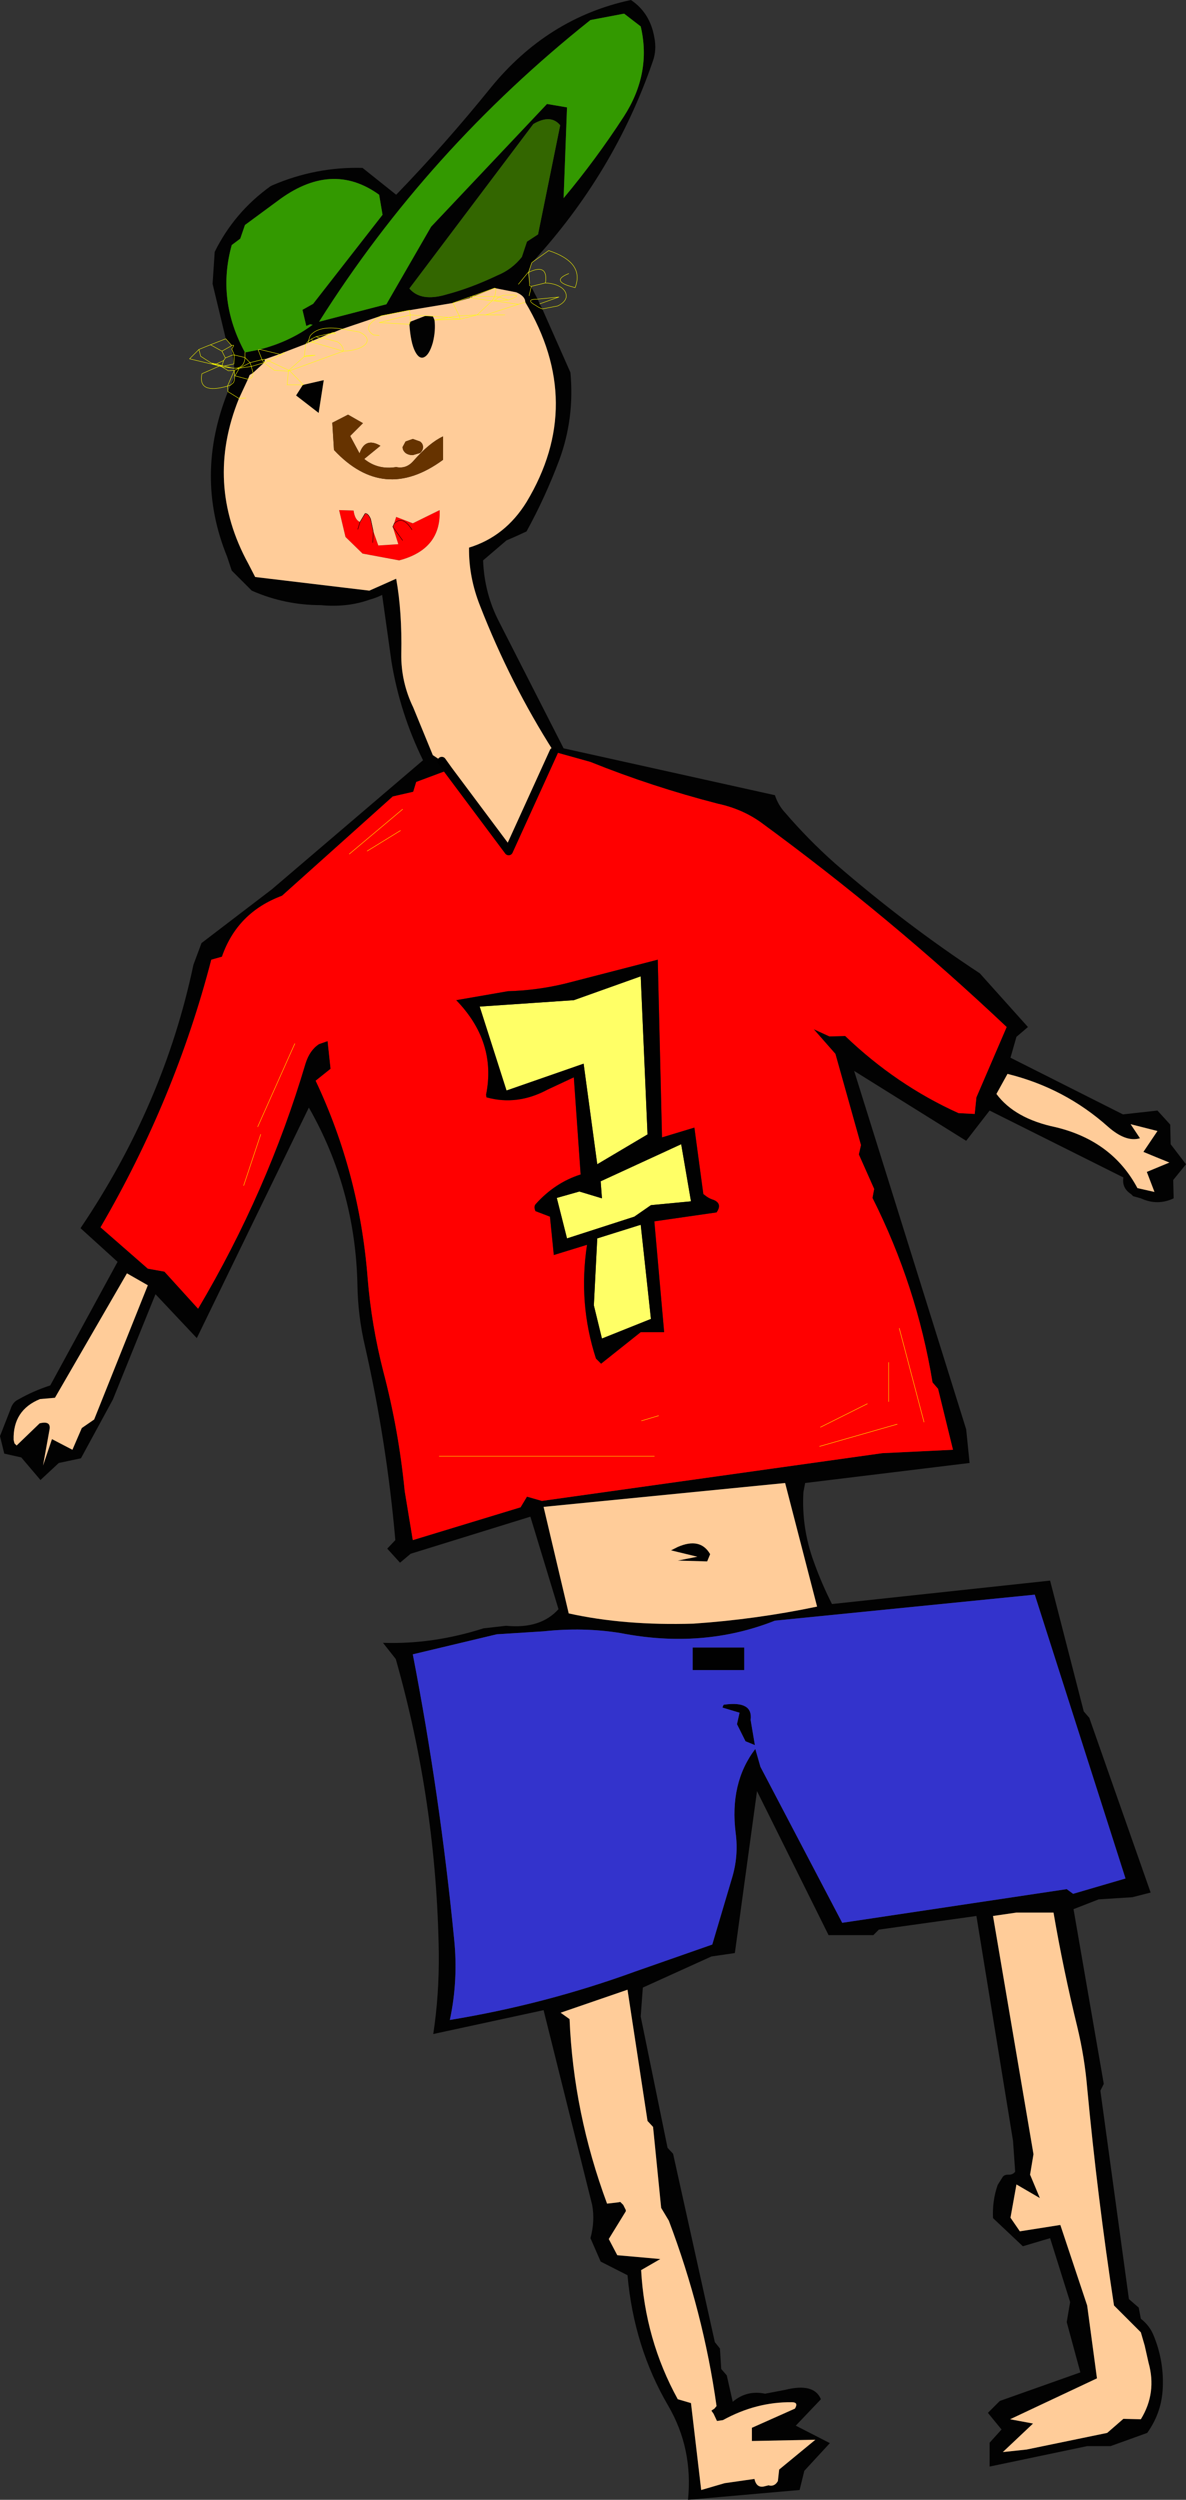 <?xml version="1.0" encoding="UTF-8" standalone="no"?>
<svg xmlns:xlink="http://www.w3.org/1999/xlink" height="293.3px" width="139.2px" xmlns="http://www.w3.org/2000/svg">
  <rect width="100%" height="100%" fill="#333333" stroke="none"/>
  <g transform="matrix(1.0, 0.0, 0.0, 1.0, 69.6, 146.7)">
    <path d="M-43.1 -106.95 L-44.65 -113.4 -44.4 -117.15 Q-42.1 -121.8 -37.85 -124.85 L-37.65 -124.95 Q-32.55 -127.15 -27.05 -127.0 L-23.1 -123.85 Q-17.3 -129.85 -12.05 -136.35 -5.35 -144.6 4.45 -146.7 6.7 -145.2 7.2 -142.3 7.5 -140.8 7.0 -139.45 2.5 -126.4 -7.1 -115.95 L-7.2 -115.85 -7.65 -114.7 -7.45 -113.5 -7.45 -113.2 -7.25 -113.1 -7.45 -113.2 -7.45 -113.5 -7.25 -113.1 -7.25 -113.05 -6.5 -111.6 Q-8.05 -111.6 -6.7 -110.85 -6.35 -110.6 -5.95 -110.45 -6.35 -110.6 -6.7 -110.85 -8.05 -111.6 -6.5 -111.6 L-6.25 -111.05 -5.95 -110.45 -2.65 -103.0 Q-2.15 -97.65 -3.95 -92.75 -5.6 -88.35 -7.8 -84.35 -8.95 -83.8 -10.15 -83.3 L-12.9 -80.95 Q-12.75 -77.05 -11.0 -73.7 L-3.45 -58.9 21.35 -53.4 Q21.75 -52.2 22.55 -51.35 25.25 -48.2 28.4 -45.4 36.65 -38.25 45.4 -32.5 L51.05 -26.2 49.7 -25.05 49.0 -22.6 62.2 -15.95 66.25 -16.4 67.75 -14.75 67.8 -12.45 69.6 -10.1 68.1 -8.25 68.15 -6.1 Q66.25 -5.2 64.3 -6.1 L63.4 -6.35 63.15 -6.6 Q62.05 -7.3 62.25 -8.55 L46.55 -16.4 43.8 -12.85 30.65 -21.05 43.8 21.0 44.2 24.95 24.9 27.3 24.7 28.35 Q24.45 32.5 25.9 36.5 26.85 39.15 28.05 41.5 L53.65 38.75 57.6 54.1 58.25 54.85 65.45 75.35 63.3 75.9 59.35 76.15 56.4 77.3 59.95 97.8 59.55 98.6 62.9 123.05 64.05 124.05 64.3 125.35 Q65.3 126.15 65.75 127.2 67.1 130.4 66.85 133.85 66.65 136.5 65.05 138.75 L60.75 140.3 58.0 140.3 46.55 142.7 46.55 139.9 47.95 138.35 46.35 136.4 47.75 135.0 57.2 131.65 55.6 125.75 56.0 123.4 53.65 115.9 50.45 116.85 46.95 113.55 Q46.85 111.5 47.5 109.65 L48.1 108.7 Q48.3 108.45 48.7 108.45 49.25 108.5 49.55 108.1 L49.3 104.5 45.0 78.1 33.55 79.7 32.9 80.35 27.65 80.35 19.25 63.45 16.65 82.45 13.9 82.85 5.85 86.5 5.6 89.9 8.75 105.3 9.4 106.0 14.3 128.1 14.9 128.85 15.05 131.25 15.7 132.0 16.4 135.1 Q18.05 133.7 20.2 134.15 L22.55 133.7 Q25.95 132.85 26.75 134.8 L23.8 137.9 27.8 139.95 24.8 143.2 24.25 145.45 11.15 146.6 Q11.75 140.6 8.85 135.6 4.8 128.7 4.05 120.25 L0.9 118.65 -0.3 115.9 Q0.25 113.9 -0.1 112.0 L-0.2 111.6 -5.8 89.15 -18.75 91.95 Q-18.05 87.4 -18.1 82.45 -18.35 64.85 -23.15 47.95 L-24.65 46.05 Q-18.8 46.25 -12.85 44.35 L-10.2 44.05 Q-6.15 44.45 -4.05 42.1 L-7.35 31.25 -21.4 35.6 -22.65 36.65 -24.15 35.0 -23.2 34.0 Q-24.2 22.55 -26.75 11.3 -27.6 7.7 -27.65 4.0 -27.9 -7.2 -33.35 -16.75 L-46.5 10.3 -51.35 5.15 -56.35 17.5 -60.1 24.4 -62.7 24.95 -64.85 26.95 -67.1 24.3 -69.1 23.85 -69.6 21.8 -68.35 18.6 Q-68.1 17.8 -67.45 17.5 -65.7 16.5 -63.7 15.85 L-55.8 1.35 -60.15 -2.6 Q-50.35 -17.1 -46.9 -33.5 L-45.95 -36.05 -37.7 -42.35 -19.95 -57.5 Q-22.65 -63.0 -23.65 -69.05 L-24.75 -76.9 Q-25.45 -76.55 -26.2 -76.35 -28.85 -75.4 -31.95 -75.7 -36.2 -75.7 -40.05 -77.4 L-42.4 -79.75 -42.95 -81.4 Q-46.8 -90.85 -42.85 -100.75 L-41.55 -99.95 -42.85 -100.75 -42.55 -101.5 -42.05 -102.5 -42.0 -102.6 -42.0 -102.65 -42.1 -103.25 -41.5 -103.5 -42.0 -102.65 -41.5 -103.5 -42.1 -103.25 -42.1 -103.5 -42.15 -104.0 -42.3 -105.05 -42.1 -105.05 -42.15 -104.0 -42.1 -105.05 -42.3 -105.05 -42.4 -105.75 -42.4 -106.15 Q-42.05 -106.3 -42.25 -106.0 L-42.4 -105.75 -42.25 -106.0 Q-42.05 -106.3 -42.4 -106.15 L-43.1 -106.95 M5.6 -143.6 L3.65 -145.1 -0.3 -144.35 Q-19.4 -129.15 -32.15 -108.95 L-24.25 -111.0 -19.0 -120.1 -5.4 -134.5 -3.05 -134.1 -3.45 -123.45 Q0.35 -128.0 3.6 -133.0 6.9 -138.1 5.6 -143.6 M-17.0 -56.35 L-20.75 -54.95 -21.1 -53.8 -23.5 -53.25 -36.5 -41.6 Q-41.75 -39.65 -43.55 -34.45 L-44.8 -34.1 Q-49.05 -17.7 -57.8 -2.7 L-52.25 2.15 -50.3 2.5 -46.35 6.85 Q-38.2 -6.9 -33.75 -21.9 -33.25 -23.5 -32.15 -24.2 L-31.15 -24.55 -30.8 -21.3 -32.55 -19.9 Q-27.4 -9.0 -26.45 3.25 -26.0 8.8 -24.6 14.25 -22.8 21.1 -22.1 28.25 L-21.15 34.0 -8.5 30.15 -7.75 28.9 -6.0 29.4 33.95 23.8 42.25 23.4 40.5 16.25 39.85 15.5 Q38.0 4.2 32.8 -6.15 L33.0 -7.2 31.2 -11.25 31.45 -12.35 28.45 -23.05 25.9 -25.95 27.75 -25.1 29.6 -25.15 Q35.6 -19.4 42.9 -16.1 L44.8 -16.0 45.0 -17.95 48.55 -26.2 Q34.9 -39.1 19.65 -50.25 17.45 -51.8 14.65 -52.4 6.9 -54.4 -0.3 -57.3 L-4.6 -58.5 Q-9.7 -66.5 -13.25 -75.6 -14.6 -79.0 -14.55 -82.45 -10.3 -83.75 -7.8 -87.8 -0.85 -99.35 -7.95 -111.25 -7.95 -111.95 -9.0 -112.4 L-11.55 -112.9 -14.3 -111.9 -16.45 -111.15 -14.3 -111.9 -11.55 -112.9 -13.95 -111.95 -14.3 -111.9 -14.4 -111.75 -14.3 -111.9 -13.95 -111.95 -14.4 -111.75 -16.45 -111.15 -21.55 -110.3 -24.85 -109.65 -29.45 -108.1 Q-32.2 -108.55 -33.2 -107.3 L-33.4 -106.7 -33.7 -106.35 -33.4 -106.7 -33.2 -107.3 Q-32.2 -108.55 -29.45 -108.1 L-30.45 -107.7 -30.65 -107.65 -30.95 -107.55 -32.1 -107.05 -32.95 -106.7 -33.0 -106.95 -33.4 -106.7 -33.4 -106.5 -33.4 -106.7 -33.0 -106.95 -32.95 -106.7 -33.4 -106.5 -33.7 -106.35 -36.3 -105.35 -36.8 -105.15 -39.1 -105.7 -36.8 -105.15 -38.5 -104.55 -38.6 -104.15 -39.9 -102.95 -40.3 -102.7 -40.5 -102.2 -42.0 -102.6 -40.5 -102.2 -41.55 -99.95 Q-45.6 -89.95 -40.45 -80.55 L-39.65 -79.0 -26.25 -77.4 -23.1 -78.8 Q-22.4 -74.9 -22.5 -70.0 -22.55 -66.7 -21.1 -63.7 L-18.8 -58.1 -17.75 -57.4 -17.0 -56.35 M-7.5 -112.0 L-7.25 -113.05 -7.5 -112.0 M48.65 -20.7 L47.35 -18.35 Q49.5 -15.45 54.3 -14.45 60.95 -12.85 63.9 -7.3 L65.9 -6.85 65.0 -9.2 67.65 -10.3 Q66.15 -10.9 64.6 -11.55 L66.25 -14.0 63.1 -14.8 64.2 -13.15 Q62.55 -12.65 60.45 -14.5 55.35 -19.05 48.65 -20.7 M22.55 27.3 L-5.8 30.1 -2.85 42.6 Q3.7 44.05 11.8 43.8 19.15 43.3 26.3 41.8 L22.55 27.3 M3.2 44.9 Q-1.15 44.2 -5.8 44.7 L-11.3 45.05 -21.15 47.4 Q-17.95 63.95 -16.3 80.8 -15.8 85.6 -16.8 90.3 -5.55 88.45 5.0 84.6 L14.0 81.45 16.3 73.7 Q17.1 71.1 16.75 68.4 16.0 62.5 19.05 58.5 L19.65 60.6 29.25 78.9 55.6 74.95 56.35 75.5 62.5 73.7 51.85 40.4 21.35 43.45 Q12.9 46.8 3.2 44.9 M49.7 77.7 L46.95 78.1 51.7 106.05 51.3 108.45 52.45 111.2 49.7 109.6 49.0 113.5 50.1 115.1 54.85 114.35 58.0 123.8 59.15 132.35 48.95 137.15 51.65 137.65 48.1 141.0 50.9 140.7 60.35 138.75 62.25 137.1 64.3 137.15 Q66.2 134.05 65.2 130.5 L64.75 128.5 64.3 126.95 61.15 123.8 Q59.2 111.05 58.0 98.25 57.7 94.7 56.85 91.15 55.2 84.4 54.05 77.7 L49.7 77.7 M6.4 102.15 L4.05 86.75 -3.8 89.45 -2.75 90.2 Q-2.3 101.2 1.65 111.85 L2.95 111.7 3.2 111.65 3.55 112.0 3.85 112.6 3.85 112.75 1.85 116.0 2.85 117.9 7.9 118.35 5.65 119.65 Q6.1 127.8 9.95 134.8 L11.5 135.25 12.7 145.45 15.45 144.65 18.95 144.15 Q19.2 145.3 20.2 145.0 L20.6 144.9 Q21.3 145.1 21.7 144.4 L21.85 143.05 26.1 139.55 18.65 139.7 18.65 138.15 23.7 135.9 Q24.15 135.15 23.35 135.15 19.15 135.1 15.25 137.25 L14.55 137.35 14.15 136.5 13.9 136.15 13.95 136.1 14.25 135.9 14.5 135.6 Q12.95 124.55 8.9 113.85 L8.0 112.35 7.05 102.85 6.4 102.15 M-39.1 -105.7 Q-35.6 -106.6 -32.9 -108.6 L-33.2 -108.65 -33.65 -108.45 -34.1 -110.35 -32.85 -111.05 -24.7 -121.5 -25.1 -123.85 Q-30.7 -127.9 -37.05 -123.1 L-40.85 -120.3 -41.4 -118.7 -42.4 -117.95 Q-44.2 -111.5 -40.85 -105.35 L-39.3 -105.65 -39.1 -105.7 M-41.15 -103.85 Q-40.85 -104.25 -40.85 -104.75 L-40.25 -104.15 -41.5 -103.5 -41.95 -103.5 Q-41.5 -103.5 -41.15 -103.85 -41.5 -103.5 -41.95 -103.5 L-41.5 -103.5 -40.25 -104.15 -40.85 -104.75 Q-40.85 -104.25 -41.15 -103.85 M-40.85 -105.35 L-40.85 -104.75 -42.1 -105.05 -42.4 -105.75 -42.1 -105.05 -40.85 -104.75 -40.85 -105.35 M-42.1 -103.5 L-41.95 -103.5 -42.1 -103.5 -41.95 -103.5 -42.1 -103.5 M-41.5 -103.5 L-40.1 -103.7 -39.9 -102.95 -40.1 -103.7 -41.5 -103.5 M-42.55 -101.5 L-42.2 -101.8 Q-42.05 -102.1 -42.05 -102.5 -42.05 -102.1 -42.2 -101.8 L-42.55 -101.5 M-39.3 -105.65 L-38.85 -104.5 -40.25 -104.15 -40.1 -103.7 -38.6 -104.15 -40.1 -103.7 -40.25 -104.15 -38.85 -104.5 -39.3 -105.65 M-7.0 -132.15 L-21.55 -112.85 Q-20.2 -111.25 -17.2 -112.15 -14.35 -112.9 -11.2 -114.4 -9.5 -115.1 -8.35 -116.55 L-7.75 -118.35 -6.45 -119.2 -3.85 -132.0 Q-4.95 -133.35 -7.0 -132.15 M-33.0 -106.95 L-32.5 -107.2 -32.1 -107.05 -32.5 -107.2 -33.0 -106.95 M-32.5 -107.2 L-30.95 -107.55 -32.5 -107.2 M-38.5 -104.55 L-38.85 -104.5 -38.6 -104.15 -38.85 -104.5 -38.5 -104.55 M-19.65 -109.65 L-18.8 -109.6 -18.6 -109.15 Q-18.45 -107.9 -18.8 -106.5 -19.2 -105.1 -19.8 -104.8 -20.4 -104.5 -20.9 -105.5 -21.4 -106.5 -21.55 -108.65 L-21.5 -108.9 -21.45 -108.95 -19.65 -109.65 M-21.55 -108.65 L-21.45 -108.95 -21.55 -108.65 M-8.75 -113.35 L-7.65 -114.7 -8.75 -113.35 M-58.55 19.85 L-52.25 4.1 -54.7 2.7 -63.15 17.3 -64.9 17.45 Q-68.1 18.75 -68.0 22.25 L-67.9 22.65 -67.65 22.9 -64.95 20.3 Q-63.55 19.95 -63.8 21.1 L-64.55 25.25 -63.5 22.15 -61.1 23.4 -60.0 20.85 -58.55 19.85" fill="#020202" fill-rule="evenodd" stroke="none"/>
    <path d="M5.6 -143.6 Q6.9 -138.1 3.6 -133.0 0.35 -128.0 -3.45 -123.45 L-3.05 -134.1 -5.4 -134.5 -19.0 -120.1 -24.25 -111.0 -32.15 -108.95 Q-19.4 -129.15 -0.3 -144.35 L3.65 -145.1 5.6 -143.6 M-39.3 -105.65 L-40.85 -105.35 Q-44.2 -111.5 -42.4 -117.95 L-41.4 -118.7 -40.85 -120.3 -37.05 -123.1 Q-30.7 -127.9 -25.1 -123.85 L-24.7 -121.5 -32.85 -111.05 -34.1 -110.35 -33.65 -108.45 -33.2 -108.65 -32.9 -108.6 Q-35.6 -106.6 -39.1 -105.7 L-39.3 -105.65" fill="#339900" fill-rule="evenodd" stroke="none"/>
    <path d="M-4.6 -58.5 L-0.3 -57.3 Q6.9 -54.4 14.65 -52.4 17.45 -51.8 19.65 -50.25 34.9 -39.1 48.55 -26.2 L45.0 -17.95 44.8 -16.0 42.9 -16.1 Q35.6 -19.4 29.6 -25.15 L27.75 -25.1 25.9 -25.95 28.45 -23.05 31.45 -12.35 31.2 -11.25 33.0 -7.2 32.8 -6.15 Q38.0 4.2 39.85 15.5 L40.5 16.25 42.25 23.4 33.95 23.8 -6.0 29.4 -7.75 28.9 -8.5 30.15 -21.15 34.0 -22.1 28.25 Q-22.8 21.1 -24.6 14.25 -26.0 8.8 -26.45 3.25 -27.4 -9.0 -32.55 -19.9 L-30.8 -21.3 -31.15 -24.55 -32.15 -24.2 Q-33.25 -23.5 -33.75 -21.9 -38.2 -6.9 -46.35 6.85 L-50.3 2.5 -52.25 2.15 -57.8 -2.7 Q-49.05 -17.7 -44.8 -34.1 L-43.55 -34.45 Q-41.75 -39.65 -36.5 -41.6 L-23.5 -53.25 -21.1 -53.8 -20.75 -54.95 -17.0 -56.35 -9.9 -46.85 -4.6 -58.5 M12.95 -6.6 L11.9 -14.4 8.1 -13.25 7.6 -34.1 -3.25 -31.3 Q-6.55 -30.5 -10.0 -30.4 L-16.05 -29.35 Q-11.3 -24.45 -12.55 -18.25 L-12.5 -17.95 Q-8.9 -16.95 -5.35 -18.85 L-2.25 -20.3 -1.45 -8.9 Q-4.45 -7.95 -6.7 -5.45 -7.0 -5.15 -6.75 -4.6 L-5.05 -3.95 -4.6 0.55 -0.7 -0.65 Q-1.75 6.25 0.35 12.7 L0.95 13.3 5.6 9.6 8.35 9.6 7.2 -3.4 14.5 -4.45 Q15.2 -5.45 14.2 -5.9 13.7 -6.05 13.35 -6.3 L12.95 -6.6 M7.7 19.4 L5.7 20.0 7.7 19.4 M35.7 20.4 L26.6 23.0 35.7 20.4 M32.2 18.0 L26.7 20.75 32.2 18.0 M34.7 13.15 L34.7 17.75 34.7 13.15 M35.95 9.15 L38.85 20.15 35.95 9.15 M-23.4 -85.1 L-23.1 -86.05 -21.15 -85.3 -18.0 -86.85 Q-17.8 -82.25 -22.75 -80.95 L-27.05 -81.75 -29.05 -83.7 -29.8 -86.85 -28.1 -86.8 Q-27.95 -85.7 -27.35 -85.45 L-26.75 -86.45 Q-26.4 -86.5 -26.1 -85.8 L-25.8 -84.4 -25.2 -82.7 -22.85 -82.85 -23.5 -84.9 -23.4 -85.1 -23.35 -85.25 Q-22.35 -86.3 -21.25 -84.55 -22.35 -86.3 -23.35 -85.25 L-23.4 -85.1 M-22.35 -83.3 L-23.5 -84.9 -22.35 -83.3 M-25.85 -83.05 L-25.8 -84.0 -25.8 -84.4 -25.8 -84.0 -25.85 -83.05 M-27.6 -84.6 L-27.35 -85.45 -27.6 -84.6 M-22.35 -51.75 L-28.6 -46.5 -22.35 -51.75 M-39.0 -13.6 L-41.0 -7.6 -39.0 -13.6 M-35.0 -24.25 L-39.35 -14.5 -35.0 -24.25 M-22.6 -49.25 L-26.5 -46.85 -22.6 -49.25 M-18.05 24.15 L7.2 24.15 -18.05 24.15" fill="#ff0000" fill-rule="evenodd" stroke="none"/>
    <path d="M0.5 -1.4 L5.6 -3.0 6.8 8.05 1.05 10.35 0.1 6.45 0.5 -1.4 M1.05 -6.1 L0.9 -8.1 10.35 -12.45 11.5 -5.75 6.8 -5.3 4.85 -3.95 -3.05 -1.4 -4.25 -6.15 -1.6 -6.9 1.05 -6.1 M6.4 -13.6 L0.5 -10.1 -1.1 -21.9 -10.15 -18.75 -13.3 -28.6 -2.25 -29.35 5.6 -32.15 6.4 -13.6" fill="#ffff66" fill-rule="evenodd" stroke="none"/>
    <path d="M1.05 -6.1 L-1.6 -6.9 -4.25 -6.15 -3.05 -1.4 4.85 -3.95 6.8 -5.3 11.5 -5.75 10.35 -12.45 0.9 -8.1 1.05 -6.1 M0.5 -1.4 L0.1 6.45 1.05 10.35 6.8 8.05 5.6 -3.0 0.5 -1.4 M12.95 -6.6 L13.35 -6.3 Q13.7 -6.05 14.2 -5.9 15.2 -5.45 14.5 -4.45 L7.2 -3.4 8.35 9.6 5.6 9.6 0.95 13.3 0.35 12.7 Q-1.75 6.25 -0.7 -0.65 L-4.6 0.55 -5.05 -3.95 -6.75 -4.6 Q-7.0 -5.15 -6.7 -5.45 -4.45 -7.95 -1.45 -8.9 L-2.25 -20.3 -5.35 -18.85 Q-8.9 -16.95 -12.5 -17.95 L-12.55 -18.25 Q-11.3 -24.45 -16.05 -29.35 L-10.0 -30.4 Q-6.55 -30.5 -3.25 -31.3 L7.6 -34.1 8.1 -13.25 11.9 -14.4 12.95 -6.6 M6.4 -13.6 L5.6 -32.15 -2.25 -29.35 -13.3 -28.6 -10.15 -18.75 -1.1 -21.9 0.5 -10.1 6.4 -13.6 M13.75 35.65 L13.4 36.5 9.95 36.4 12.25 35.95 9.15 35.2 9.95 34.8 Q12.6 33.65 13.75 35.65 M17.75 46.6 L17.75 49.25 11.7 49.25 11.7 46.6 17.75 46.6 M15.2 53.65 Q15.3 53.25 15.45 53.3 18.8 52.85 18.5 55.1 L19.0 58.05 17.9 57.6 16.9 55.6 17.2 54.25 15.2 53.65 M-34.0 -101.55 L-31.6 -102.1 -32.2 -98.25 -34.85 -100.3 -34.05 -101.55 -34.0 -101.55" fill="#010101" fill-rule="evenodd" stroke="none"/>
    <path d="M-4.6 -58.5 L-9.9 -46.85 -17.0 -56.35 -17.75 -57.4 -18.8 -58.1 -21.1 -63.7 Q-22.55 -66.7 -22.5 -70.0 -22.4 -74.9 -23.1 -78.8 L-26.25 -77.4 -39.65 -79.0 -40.45 -80.55 Q-45.6 -89.95 -41.55 -99.95 L-40.75 -100.0 -41.55 -99.95 -40.5 -102.2 -40.3 -102.7 -39.9 -102.95 Q-39.9 -102.65 -40.05 -102.4 L-40.5 -102.2 -40.05 -102.4 Q-39.9 -102.65 -39.9 -102.95 L-38.6 -104.15 -37.4 -103.25 -35.75 -103.15 -35.9 -101.55 -34.05 -101.55 -35.9 -101.55 -35.75 -103.15 -37.4 -103.25 -38.6 -104.15 -38.05 -104.35 -38.5 -104.55 -36.8 -105.15 -36.3 -105.35 -33.7 -106.35 -33.9 -104.85 -33.7 -104.95 Q-31.4 -105.15 -33.9 -104.85 L-35.7 -103.25 -35.6 -103.2 -29.3 -105.5 -32.95 -106.55 -33.4 -106.5 -32.95 -106.7 -32.95 -106.55 -31.7 -107.05 -32.1 -107.05 -31.7 -107.05 -32.95 -106.55 -32.95 -106.7 -32.1 -107.05 -30.95 -107.55 -30.65 -107.65 -30.45 -107.7 -29.45 -108.1 -24.85 -109.65 -21.55 -110.3 -16.45 -111.15 -15.7 -109.65 -16.95 -109.45 -18.8 -109.6 -16.95 -109.45 -15.7 -109.65 -16.45 -111.15 -14.4 -111.75 -13.95 -111.95 -11.55 -112.9 -9.0 -112.4 Q-7.95 -111.95 -7.95 -111.25 -0.85 -99.35 -7.8 -87.8 -10.3 -83.75 -14.55 -82.45 -14.6 -79.0 -13.25 -75.6 -9.7 -66.5 -4.6 -58.5 M48.65 -20.7 Q55.35 -19.05 60.45 -14.5 62.55 -12.65 64.2 -13.15 L63.1 -14.8 66.25 -14.0 64.6 -11.55 Q66.15 -10.9 67.65 -10.3 L65.0 -9.2 65.9 -6.85 63.9 -7.3 Q60.95 -12.85 54.3 -14.45 49.5 -15.45 47.35 -18.35 L48.65 -20.7 M13.75 35.65 Q12.6 33.65 9.95 34.8 L9.15 35.2 12.25 35.95 9.95 36.4 13.4 36.5 13.75 35.65 M22.55 27.3 L26.3 41.8 Q19.15 43.3 11.8 43.8 3.7 44.05 -2.85 42.6 L-5.8 30.1 22.55 27.3 M6.4 102.15 L7.05 102.85 8.0 112.35 8.9 113.85 Q12.95 124.55 14.5 135.6 L14.25 135.9 13.95 136.1 13.9 136.15 14.15 136.5 14.55 137.35 15.25 137.25 Q19.15 135.1 23.35 135.15 24.15 135.15 23.7 135.9 L18.65 138.15 18.65 139.7 26.1 139.55 21.85 143.05 21.7 144.4 Q21.3 145.1 20.6 144.9 L20.2 145.0 Q19.2 145.3 18.95 144.15 L15.45 144.65 12.7 145.45 11.5 135.25 9.95 134.8 Q6.1 127.8 5.65 119.65 L7.9 118.35 2.85 117.9 1.85 116.0 3.85 112.75 3.85 112.6 3.55 112.0 3.2 111.65 2.95 111.7 1.65 111.85 Q-2.3 101.2 -2.75 90.2 L-3.8 89.45 4.05 86.75 6.4 102.15 M49.7 77.7 L54.05 77.7 Q55.2 84.4 56.85 91.15 57.7 94.7 58.0 98.25 59.2 111.05 61.15 123.8 L64.3 126.95 64.75 128.5 65.2 130.5 Q66.2 134.05 64.3 137.15 L62.25 137.1 60.35 138.75 50.9 140.7 48.1 141.0 51.65 137.65 48.95 137.15 59.15 132.35 58.0 123.8 54.85 114.35 50.1 115.1 49.0 113.5 49.7 109.6 52.45 111.2 51.3 108.45 51.7 106.05 46.95 78.1 49.7 77.7 M-33.4 -106.5 L-32.95 -106.55 -29.3 -105.5 -35.6 -103.2 -35.7 -103.25 -33.9 -104.85 Q-31.4 -105.15 -33.7 -104.95 L-33.9 -104.85 -33.7 -106.35 -33.4 -106.5 M-30.65 -107.65 L-30.8 -107.55 -30.95 -107.55 -30.8 -107.55 -30.65 -107.65 M-30.45 -107.7 Q-30.0 -107.45 -30.4 -107.55 L-30.8 -107.55 -31.7 -107.05 -30.0 -106.6 Q-29.3 -106.15 -29.3 -105.5 -28.0 -105.55 -27.2 -105.95 -26.45 -106.35 -26.5 -106.85 -26.6 -107.4 -27.45 -107.75 L-29.45 -108.1 -27.45 -107.75 Q-26.6 -107.4 -26.5 -106.85 -26.45 -106.35 -27.2 -105.95 -28.0 -105.55 -29.3 -105.5 -29.3 -106.15 -30.0 -106.6 L-31.7 -107.05 -30.8 -107.55 -30.4 -107.55 Q-30.0 -107.45 -30.45 -107.7 M-34.0 -101.55 L-35.6 -103.2 -35.75 -103.15 -35.7 -103.25 -38.05 -104.35 -36.6 -105.1 Q-36.5 -105.1 -36.4 -105.25 -36.1 -105.2 -36.3 -105.35 -36.1 -105.2 -36.4 -105.25 -36.5 -105.1 -36.6 -105.1 L-38.05 -104.35 -35.7 -103.25 -35.75 -103.15 -35.6 -103.2 -34.0 -101.55 -34.05 -101.55 -34.85 -100.3 -32.2 -98.25 -31.6 -102.1 -34.0 -101.55 M-36.6 -105.1 L-36.8 -105.15 -36.6 -105.1 M-38.5 -104.55 L-38.05 -104.35 -38.6 -104.15 -38.5 -104.55 M-19.65 -109.65 L-21.45 -109.75 -21.45 -108.95 -21.45 -109.75 -19.65 -109.65 -21.45 -108.95 -21.5 -108.9 -21.55 -108.65 Q-21.4 -106.5 -20.9 -105.5 -20.4 -104.5 -19.8 -104.8 -19.2 -105.1 -18.8 -106.5 -18.45 -107.9 -18.6 -109.15 L-18.8 -109.6 -19.65 -109.65 M-21.55 -110.3 L-21.45 -109.75 -25.1 -108.85 -21.55 -108.65 -25.1 -108.85 -21.45 -109.75 -21.55 -110.3 M-7.95 -111.25 L-8.75 -111.0 -11.6 -111.4 -9.95 -111.5 Q-7.7 -112.25 -10.55 -112.05 L-11.05 -111.85 -11.55 -111.9 Q-11.4 -112.4 -11.4 -112.85 L-11.55 -112.9 -11.4 -112.85 Q-11.4 -112.4 -11.55 -111.9 L-11.05 -111.85 -10.55 -112.05 Q-7.7 -112.25 -9.95 -111.5 L-11.6 -111.4 -8.75 -111.0 -7.95 -111.25 M-25.1 -107.35 L-25.75 -107.4 Q-27.3 -108.35 -24.85 -109.65 -27.3 -108.35 -25.75 -107.4 L-25.1 -107.35 M-15.6 -109.25 L-18.6 -109.15 -16.95 -109.45 -15.6 -109.25 -15.7 -109.65 -13.6 -109.75 -15.6 -109.25 -13.6 -109.75 -15.7 -109.65 -15.6 -109.25 -16.95 -109.45 -18.6 -109.15 -15.6 -109.25 M-10.35 -109.75 L-12.6 -109.75 -13.6 -109.75 -11.85 -111.4 -14.4 -111.75 -11.85 -111.4 -13.6 -109.75 -12.6 -109.75 -8.75 -111.0 -12.6 -109.75 -10.35 -109.75 M-9.95 -111.5 L-11.05 -111.85 -11.6 -111.4 -11.85 -111.4 -11.55 -111.9 -13.95 -111.95 -11.55 -111.9 -11.85 -111.4 -11.6 -111.4 -11.05 -111.85 -9.95 -111.5 M-17.6 -95.5 Q-19.2 -94.75 -21.05 -92.65 -21.9 -91.65 -23.1 -91.9 -25.25 -91.55 -26.85 -92.85 L-24.95 -94.4 Q-26.75 -95.45 -27.4 -93.5 L-28.5 -95.55 -27.0 -97.05 -28.75 -98.05 -30.6 -97.1 -30.4 -93.9 Q-24.55 -87.65 -17.6 -92.75 L-17.6 -95.5 M-22.35 -94.25 Q-22.35 -93.85 -22.0 -93.55 -21.65 -93.3 -21.15 -93.3 L-20.3 -93.55 Q-19.95 -93.85 -19.95 -94.25 -19.95 -94.65 -20.3 -94.9 L-21.15 -95.2 -22.0 -94.9 -22.35 -94.25 M-27.35 -85.45 Q-27.95 -85.7 -28.1 -86.8 L-29.8 -86.85 -29.05 -83.7 -27.05 -81.75 -22.75 -80.95 Q-17.8 -82.25 -18.0 -86.85 L-21.15 -85.3 -23.1 -86.05 -23.4 -85.1 -23.5 -84.9 -22.85 -82.85 -25.2 -82.7 -25.8 -84.4 -26.1 -85.8 Q-26.4 -86.5 -26.75 -86.45 L-27.35 -85.45 M-58.55 19.85 L-60.0 20.85 -61.1 23.4 -63.5 22.15 -64.55 25.25 -63.8 21.1 Q-63.55 19.95 -64.95 20.3 L-67.65 22.9 -67.9 22.65 -68.0 22.25 Q-68.1 18.75 -64.9 17.45 L-63.15 17.3 -54.7 2.7 -52.25 4.1 -58.55 19.85" fill="#ffcc99" fill-rule="evenodd" stroke="none"/>
    <path d="M-7.0 -132.15 Q-4.95 -133.35 -3.85 -132.0 L-6.45 -119.2 -7.75 -118.35 -8.35 -116.55 Q-9.5 -115.1 -11.2 -114.4 -14.35 -112.9 -17.2 -112.15 -20.2 -111.25 -21.55 -112.85 L-7.0 -132.15" fill="#336600" fill-rule="evenodd" stroke="none"/>
    <path d="M-22.35 -94.25 L-22.0 -94.9 -21.15 -95.2 -20.3 -94.9 Q-19.95 -94.65 -19.95 -94.25 -19.95 -93.85 -20.3 -93.55 L-21.15 -93.3 Q-21.65 -93.3 -22.0 -93.55 -22.35 -93.85 -22.35 -94.25 M-17.6 -95.5 L-17.6 -92.75 Q-24.55 -87.65 -30.4 -93.9 L-30.6 -97.1 -28.75 -98.05 -27.0 -97.05 -28.5 -95.55 -27.4 -93.5 Q-26.75 -95.45 -24.95 -94.4 L-26.85 -92.85 Q-25.25 -91.55 -23.1 -91.9 -21.9 -91.65 -21.05 -92.65 -19.2 -94.75 -17.6 -95.5" fill="#663300" fill-rule="evenodd" stroke="none"/>
    <path d="M17.75 46.6 L11.7 46.6 11.7 49.25 17.75 49.25 17.75 46.6 M3.2 44.9 Q12.9 46.8 21.35 43.45 L51.85 40.4 62.5 73.7 56.35 75.5 55.6 74.95 29.25 78.9 19.65 60.6 19.05 58.5 Q16.0 62.5 16.75 68.4 17.1 71.1 16.3 73.7 L14.0 81.45 5.0 84.6 Q-5.55 88.45 -16.8 90.3 -15.8 85.6 -16.3 80.8 -17.95 63.95 -21.15 47.4 L-11.3 45.05 -5.8 44.7 Q-1.15 44.2 3.2 44.9 M15.2 53.65 L17.2 54.25 16.9 55.6 17.9 57.6 19.0 58.05 18.5 55.1 Q18.8 52.85 15.45 53.3 15.3 53.25 15.2 53.65" fill="#3333cc" fill-rule="evenodd" stroke="none"/>
    <path d="M-7.1 -115.95 L-5.2 -117.3 Q-0.95 -115.9 -2.1 -112.95 L-2.8 -113.15 Q-4.85 -113.8 -2.85 -114.6 M-41.55 -99.95 L-42.85 -100.75 -42.9 -101.4 -42.55 -101.5 -42.2 -101.8 Q-42.05 -102.1 -42.05 -102.5 L-42.1 -103.25 -42.8 -103.2 -43.55 -103.65 -43.85 -103.75 -45.9 -102.85 Q-46.4 -100.4 -42.9 -101.4 L-42.1 -103.25 -41.5 -103.5 -40.25 -104.15 -40.85 -104.75 Q-40.85 -104.25 -41.15 -103.85 -41.5 -103.5 -41.95 -103.5 L-41.5 -103.5 -42.0 -102.65 -42.0 -102.6 -40.5 -102.2 -40.05 -102.4 Q-39.9 -102.65 -39.9 -102.95 L-40.1 -103.7 -41.5 -103.5 M-5.95 -110.45 Q-6.35 -110.6 -6.7 -110.85 -8.05 -111.6 -6.5 -111.6 L-4.0 -111.85 -6.25 -111.05 M-7.25 -113.05 L-7.5 -112.0 M38.85 20.15 L35.95 9.15 M34.7 17.75 L34.7 13.15 M26.7 20.75 L32.2 18.0 M26.6 23.0 L35.7 20.4 M5.7 20.0 L7.7 19.4 M-39.3 -105.65 L-39.1 -105.7 -36.8 -105.15 -36.6 -105.1 -38.05 -104.35 -35.7 -103.25 -35.75 -103.15 -35.6 -103.2 -34.0 -101.55 -34.05 -101.55 -35.9 -101.55 -35.75 -103.15 -37.4 -103.25 -38.6 -104.15 -38.85 -104.5 -38.5 -104.55 -38.05 -104.35 -38.6 -104.15 -40.1 -103.7 -40.25 -104.15 -38.85 -104.5 -39.3 -105.65 M-33.7 -106.35 L-33.4 -106.7 -33.2 -107.3 Q-32.2 -108.55 -29.45 -108.1 L-27.45 -107.75 Q-26.6 -107.4 -26.5 -106.85 -26.45 -106.35 -27.2 -105.95 -28.0 -105.55 -29.3 -105.5 -29.3 -106.15 -30.0 -106.6 L-31.7 -107.05 -30.8 -107.55 -30.4 -107.55 Q-30.0 -107.45 -30.45 -107.7 L-30.65 -107.65 -30.8 -107.55 -30.95 -107.55 -32.5 -107.2 -33.0 -106.95 -33.4 -106.7 -33.4 -106.5 -32.95 -106.55 -31.7 -107.05 -32.1 -107.05 -32.5 -107.2 M-24.85 -109.65 L-21.55 -110.3 -21.45 -109.75 -19.65 -109.65 -18.8 -109.6 -16.95 -109.45 -15.7 -109.65 -16.45 -111.15 -14.3 -111.9 -11.55 -112.9 -11.4 -112.85 Q-11.4 -112.4 -11.55 -111.9 L-11.05 -111.85 -10.55 -112.05 Q-7.7 -112.25 -9.95 -111.5 L-11.6 -111.4 -8.75 -111.0 -7.95 -111.25 M-42.4 -105.75 L-42.25 -106.0 Q-42.05 -106.3 -42.4 -106.15 L-43.1 -106.95 -45.4 -106.05 -44.9 -106.25 -43.55 -105.5 -42.4 -106.15 M-42.15 -104.0 L-42.1 -105.05 -42.3 -105.05 -43.15 -104.7 -43.35 -104.4 -43.55 -103.8 -43.3 -103.75 -43.55 -103.75 -43.3 -103.75 -42.25 -103.5 -42.1 -103.5 -41.95 -103.5 -42.1 -103.5 -42.25 -103.5 M-42.4 -105.75 L-42.1 -105.05 -40.85 -104.75 -40.85 -105.35 M-42.1 -103.5 L-43.55 -103.65 -43.55 -103.75 -43.85 -103.75 -44.4 -103.9 -47.35 -104.6 -46.25 -105.7 -45.4 -106.05 M-42.15 -104.0 L-43.3 -103.75 M-43.55 -103.8 L-43.55 -103.75 -44.4 -103.95 -44.4 -103.9 -44.7 -104.05 -44.8 -104.1 -46.05 -104.9 -46.25 -105.7 M-43.35 -104.4 L-44.2 -104.0 -43.55 -103.8 M-44.4 -103.95 L-44.7 -104.05 M-44.4 -103.95 L-44.2 -104.0 -44.8 -104.1 M-40.75 -100.0 L-41.55 -99.95 M-43.55 -105.5 L-43.15 -104.7 M-32.95 -106.7 L-32.95 -106.55 -29.3 -105.5 -35.6 -103.2 -35.7 -103.25 -33.9 -104.85 -33.7 -104.95 Q-31.4 -105.15 -33.9 -104.85 L-33.7 -106.35 M-32.95 -106.7 L-33.0 -106.95 M-36.3 -105.35 Q-36.1 -105.2 -36.4 -105.25 -36.5 -105.1 -36.6 -105.1 M-21.55 -108.65 L-25.1 -108.85 -21.45 -109.75 -21.45 -108.95 -21.55 -108.65 M-14.4 -111.75 L-14.3 -111.9 -13.95 -111.95 -11.55 -111.9 -11.85 -111.4 -11.6 -111.4 -11.05 -111.85 -9.95 -111.5 M-24.85 -109.65 Q-27.3 -108.35 -25.75 -107.4 L-25.1 -107.35 M-7.2 -115.85 L-7.55 -114.75 Q-5.35 -115.8 -5.55 -113.7 L-5.6 -113.5 Q-4.4 -113.45 -3.7 -112.95 -3.05 -112.45 -3.15 -111.8 -3.3 -111.2 -4.15 -110.8 L-5.95 -110.45 M-7.2 -115.85 L-7.1 -115.95 M-7.25 -113.1 L-7.45 -113.2 -7.45 -113.5 -7.55 -114.75 -7.65 -114.7 -8.75 -113.35 M-7.25 -113.1 L-5.6 -113.5 M-7.25 -113.1 L-7.25 -113.05 M-14.4 -111.75 L-11.85 -111.4 -13.6 -109.75 -12.6 -109.75 -8.75 -111.0 M-12.6 -109.75 L-10.35 -109.75 M-15.6 -109.25 L-13.6 -109.75 -15.7 -109.65 -15.6 -109.25 -16.95 -109.45 -18.6 -109.15 -15.6 -109.25 M-26.5 -46.85 L-22.6 -49.25 M-39.35 -14.5 L-35.0 -24.25 M-41.0 -7.6 L-39.0 -13.6 M-28.6 -46.5 L-22.35 -51.75 M7.2 24.15 L-18.05 24.15" fill="none" stroke="#ffff00" stroke-linecap="round" stroke-linejoin="round" stroke-width="0.05"/>
    <path d="M-23.4 -85.1 L-23.35 -85.25 Q-22.35 -86.3 -21.25 -84.55 M-23.4 -85.1 L-23.5 -84.9 -22.35 -83.3 M-25.8 -84.4 L-25.8 -84.0 -25.85 -83.05 M-25.8 -84.4 L-26.1 -85.8 Q-26.4 -86.5 -26.75 -86.45 L-27.35 -85.45 -27.6 -84.6" fill="none" stroke="#000000" stroke-linecap="round" stroke-linejoin="round" stroke-width="0.05"/>
    <path d="M-4.6 -58.5 L-9.9 -46.85 -17.0 -56.35 -17.75 -57.4" fill="none" stroke="#000000" stroke-linecap="round" stroke-linejoin="round" stroke-width="1.0"/>
  </g>
</svg>
